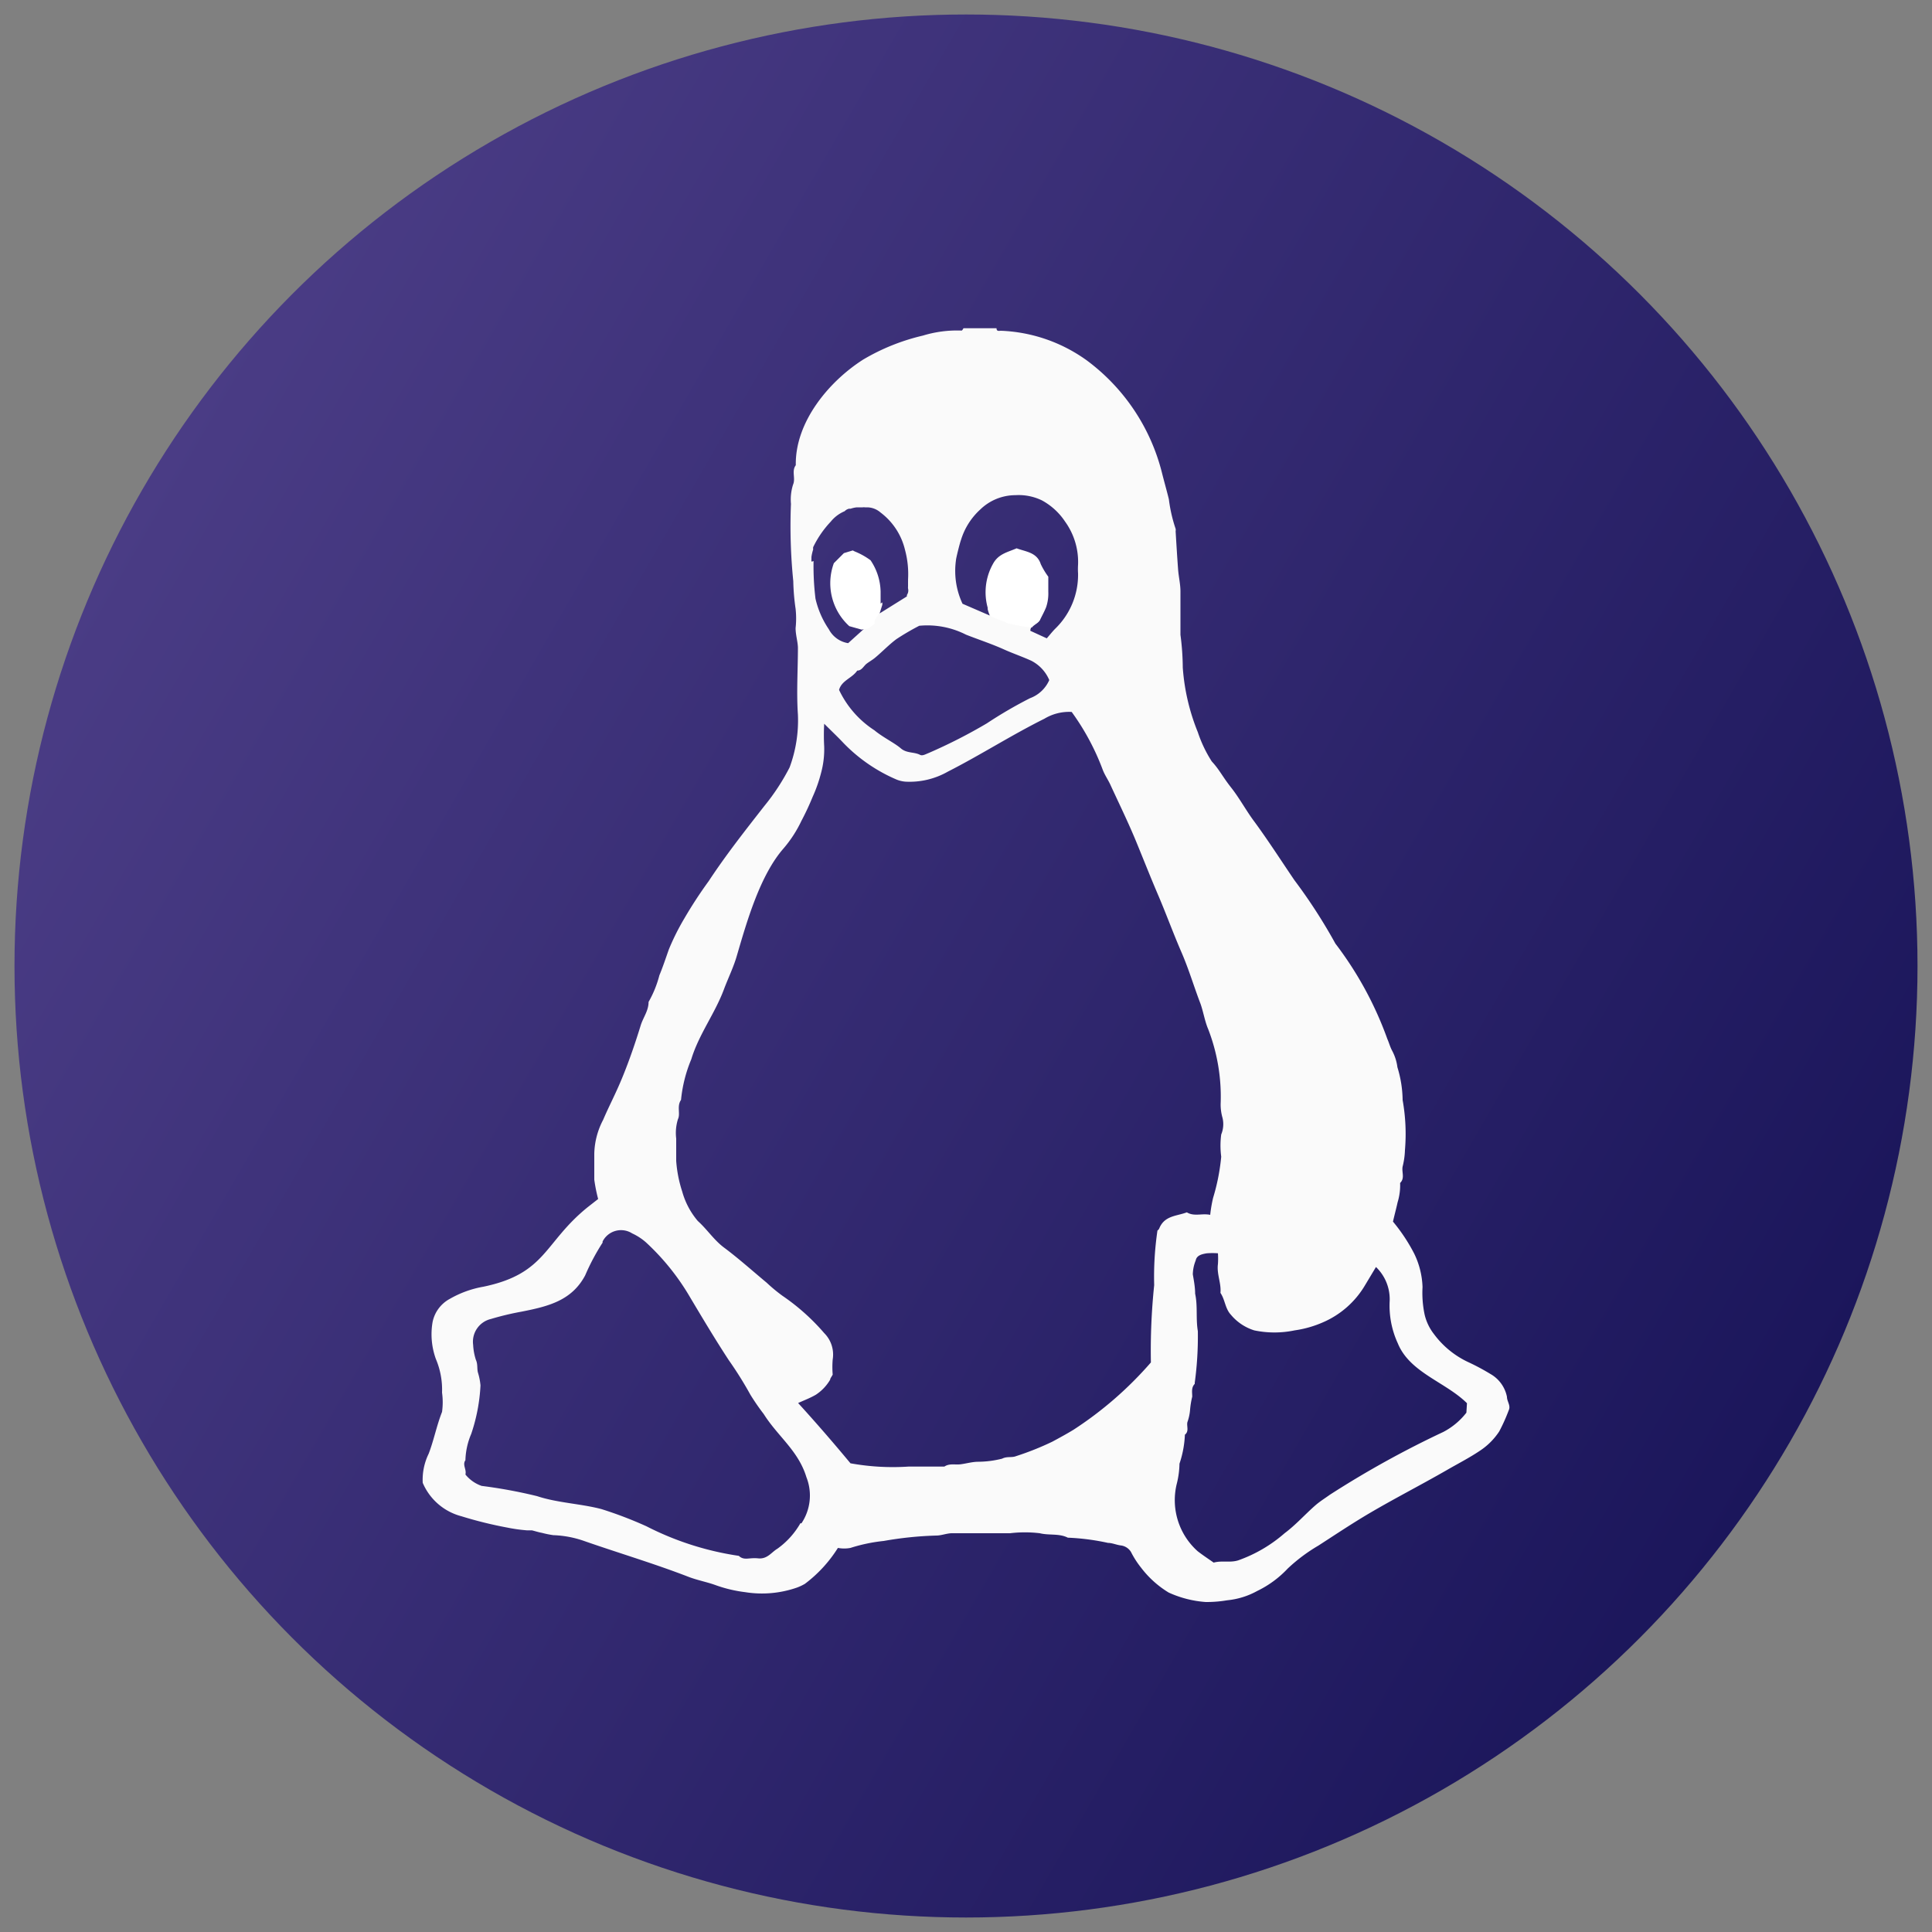 <svg id="Layer_1" data-name="Layer 1" xmlns="http://www.w3.org/2000/svg" xmlns:xlink="http://www.w3.org/1999/xlink" viewBox="0 0 100 100"><rect x="0" y="0" width="100" height="100" fill="#808080" stroke="none"/><defs><style>.cls-1{fill:url(#linear-gradient);}.cls-2{fill:#fafafa;}.cls-3{fill:#fff;}</style><linearGradient id="linear-gradient" x1="7.34" y1="25.37" x2="92.66" y2="74.63" gradientUnits="userSpaceOnUse"><stop offset="0" stop-color="#4a3c85"/><stop offset="1" stop-color="#1b165b"/></linearGradient></defs><title>linux</title><circle class="cls-1" cx="50" cy="50" r="49.25"/><path class="cls-2" d="M78,72.3a1.75,1.75,0,0,0-.85-1.18,11.59,11.59,0,0,0-1.16-.62,4.66,4.66,0,0,1-1.77-1.45,2.6,2.6,0,0,1-.48-1,5.44,5.44,0,0,1-.11-1.43,4.26,4.26,0,0,0-.44-1.75,9.1,9.1,0,0,0-1.09-1.64c.08-.35.17-.68.24-1a3,3,0,0,0,.13-1c.26-.25.07-.57.13-.85a4,4,0,0,0,.12-.85,9.94,9.94,0,0,0-.12-2.59,6,6,0,0,0-.27-1.7,2.47,2.47,0,0,0-.27-.85c-.11-.2-.16-.41-.25-.61a18.35,18.35,0,0,0-2.69-4.94A27.75,27.75,0,0,0,67,45.56c-.68-1-1.32-2-2.05-3-.44-.58-.78-1.23-1.23-1.8s-.6-.92-1-1.35A6.72,6.72,0,0,1,62,37.9a10.92,10.92,0,0,1-.78-3.35,13.27,13.27,0,0,0-.12-1.69q0-1.13,0-2.25c0-.37-.09-.74-.12-1.11-.05-.67-.09-1.34-.13-2a.38.38,0,0,0,0-.13,7.69,7.69,0,0,1-.35-1.53c-.11-.45-.24-.9-.35-1.34a10.39,10.39,0,0,0-3.89-5.84,8.13,8.13,0,0,0-4.45-1.54c-.09,0-.23.05-.23-.13H49.87s-.07.13-.1.12a6.06,6.06,0,0,0-2,.26,10.92,10.92,0,0,0-3.09,1.24c-1.76,1.12-3.53,3.22-3.49,5.47-.23.3,0,.67-.14,1a2.54,2.54,0,0,0-.11,1,28.32,28.32,0,0,0,.12,4,11.22,11.22,0,0,0,.12,1.43,4.59,4.59,0,0,1,0,1c0,.35.11.69.12,1,0,1.16-.08,2.33,0,3.48a7,7,0,0,1-.43,2.73,11.29,11.29,0,0,1-1.31,2c-1,1.28-2,2.55-2.88,3.89a22.58,22.58,0,0,0-1.26,1.93,12.28,12.28,0,0,0-.8,1.6c-.16.45-.31.91-.49,1.34a5.59,5.59,0,0,1-.56,1.38c0,.45-.27.79-.4,1.19-.28.91-.59,1.82-.95,2.7s-.69,1.48-1,2.21a3.94,3.94,0,0,0-.46,1.75c0,.45,0,.9,0,1.35a8.34,8.34,0,0,0,.2,1l-.55.43c-2.27,1.84-2.13,3.43-5.39,4.11a5.32,5.32,0,0,0-1.74.63,1.76,1.76,0,0,0-.89,1.2,3.75,3.75,0,0,0,.17,1.91,4.07,4.07,0,0,1,.32,1.74,3.63,3.63,0,0,1,0,1c-.28.71-.42,1.45-.69,2.16a3.08,3.08,0,0,0-.31,1.51,3,3,0,0,0,2,1.73,21.05,21.05,0,0,0,2.39.59,8.34,8.34,0,0,0,1,.14c.08,0,.21,0,.25,0s.35.1.53.13a5.07,5.07,0,0,0,.59.12,5.35,5.35,0,0,1,1.62.31c1.78.62,3.6,1.16,5.36,1.84.46.18,1,.28,1.43.44a7.05,7.05,0,0,0,1.52.36,5.5,5.5,0,0,0,2.66-.23,2.51,2.51,0,0,0,.43-.2,6.91,6.91,0,0,0,1.71-1.86,1.75,1.75,0,0,0,.65,0,8.52,8.52,0,0,1,1.72-.36,18.56,18.56,0,0,1,2.72-.28c.26,0,.52-.11.79-.12.51,0,1,0,1.55,0h1.48a6.46,6.46,0,0,1,1.54,0c.48.12,1,0,1.45.23a11.88,11.88,0,0,1,2.08.27c.21,0,.43.1.65.13a.72.72,0,0,1,.54.34,4.65,4.65,0,0,0,.52.81,5.15,5.15,0,0,0,1.43,1.29,5.56,5.56,0,0,0,1.92.49,6.36,6.36,0,0,0,1.11-.09,4,4,0,0,0,1.55-.48,5.35,5.35,0,0,0,1.58-1.16A8.73,8.73,0,0,1,68.24,80c.88-.57,1.75-1.15,2.65-1.68,1.31-.77,2.66-1.46,4-2.23.57-.33,1.16-.63,1.71-1a3.49,3.49,0,0,0,1-1A9.12,9.12,0,0,0,78.09,73C78.21,72.76,78,72.54,78,72.3ZM49.48,29c0-.1.21-.93.26-1.05a3.52,3.52,0,0,1,1-1.58,2.62,2.62,0,0,1,1.82-.74,2.76,2.76,0,0,1,1.37.27A3.36,3.36,0,0,1,55.13,27a3.57,3.57,0,0,1,.67,2.23,3.53,3.53,0,0,0,0,.45,3.88,3.88,0,0,1-1.18,2.86c-.15.15-.28.32-.44.5l-.85-.39c0-.32.38-.34.5-.59l0-.09a2.27,2.27,0,0,1-2.41-.57.51.51,0,0,1-.3.06c0,.13.06.26.11.4l-1.41-.61A4,4,0,0,1,49.48,29ZM50,32.85c.66.26,1.34.48,2,.78.45.2.92.36,1.38.57a2,2,0,0,1,.93,1,1.75,1.75,0,0,1-1,.94,22.64,22.64,0,0,0-2.23,1.3,27.19,27.19,0,0,1-3,1.53c-.16.06-.33.17-.46.1-.31-.16-.69-.07-1-.34s-.93-.57-1.36-.93a5.07,5.07,0,0,1-1.83-2.09c.13-.49.68-.61.94-1,.24,0,.33-.24.49-.36s.31-.2.45-.32c.37-.31.7-.66,1.09-.95a12.85,12.85,0,0,1,1.18-.69A4.41,4.41,0,0,1,50,32.85ZM42,29.06a.45.45,0,0,1,0-.1l0-.06s0,0,0,0l0-.07a2.25,2.25,0,0,1,.09-.39.41.41,0,0,1,0-.12A5.21,5.21,0,0,1,43,27a1.83,1.83,0,0,1,.72-.54.44.44,0,0,1,.23-.13l.08,0h0a1.41,1.41,0,0,1,.32-.07l.09,0,.14,0h.07a.45.45,0,0,1,.12,0l.14,0a1.08,1.08,0,0,1,.67.27,3.4,3.4,0,0,1,1.26,1.92A4.81,4.81,0,0,1,47,30s0,0,0,0h0a.86.86,0,0,1,0,.1s0,0,0,0,0,.17,0,.25a.71.71,0,0,0,0,.11.41.41,0,0,1,0,.21h0a.47.47,0,0,1-.06.13s0,.06,0,.07l-.16.1,0,0-1.25.78.14-.45v-.12c-.46.29-1,.48-1.24,1a.43.43,0,0,1-.29.21l.58.16-.82.74a1.37,1.37,0,0,1-1-.72,4.67,4.67,0,0,1-.69-1.58,13.87,13.87,0,0,1-.1-1.95S42,29.08,42,29.06Zm-.57,49.78a4.16,4.16,0,0,1-1.19,1.32c-.31.18-.52.55-1,.5s-.72.13-1-.13A15.38,15.38,0,0,1,33.46,79a20.72,20.72,0,0,0-2.33-.89c-1.06-.28-2.28-.32-3.33-.67a25.48,25.48,0,0,0-2.87-.53,1.86,1.86,0,0,1-.84-.59c.07-.26-.17-.5,0-.74a3.7,3.7,0,0,1,.3-1.36,9.21,9.21,0,0,0,.48-2.51,3.18,3.18,0,0,0-.13-.66c-.06-.21,0-.43-.11-.67a3,3,0,0,1-.14-.77,1.21,1.21,0,0,1,.92-1.34A14.68,14.68,0,0,1,27,67.89c1.36-.27,2.59-.56,3.29-1.88a11.38,11.38,0,0,1,.9-1.69s0,0,0-.06a1.07,1.07,0,0,1,1.53-.42,2.94,2.94,0,0,1,.71.46,12.27,12.27,0,0,1,2.29,2.85c.65,1.09,1.3,2.18,2,3.25a19.19,19.19,0,0,1,1.12,1.79,11.81,11.81,0,0,0,.69,1c.73,1.16,1.79,1.89,2.21,3.27A2.58,2.58,0,0,1,41.48,78.85ZM60,63.59a.24.24,0,0,1-.09.1,16.46,16.46,0,0,0-.17,2.83,32.82,32.82,0,0,0-.17,4,19,19,0,0,1-4,3.48c-.36.22-.73.42-1.1.62a14.7,14.7,0,0,1-1.88.75c-.23.09-.47,0-.72.13a5.18,5.18,0,0,1-1.23.16c-.31,0-.61.09-.91.13s-.58-.06-.85.12q-.93,0-1.86,0a12.3,12.3,0,0,1-3-.17c-.88-1.06-1.78-2.1-2.71-3.12.31-.14.63-.26.92-.43a2.34,2.34,0,0,0,.74-.78c0-.07.07-.14.13-.26a4.82,4.82,0,0,1,0-.78A1.57,1.57,0,0,0,42.66,69a11.08,11.08,0,0,0-2.16-1.93,8.47,8.47,0,0,1-.82-.68c-.71-.59-1.47-1.27-2.21-1.82-.52-.39-.87-.94-1.35-1.37a4,4,0,0,1-.81-1.53A6.6,6.6,0,0,1,35,60.09c0-.39,0-.77,0-1.16a2.39,2.39,0,0,1,.09-1c.14-.29-.07-.67.16-1a7.25,7.25,0,0,1,.53-2.1c.39-1.29,1.22-2.36,1.69-3.62.22-.59.51-1.17.68-1.78.51-1.74,1.19-4.13,2.41-5.52a6.37,6.37,0,0,0,.92-1.42,13.67,13.67,0,0,0,.58-1.24A7.51,7.51,0,0,0,42.5,40a4.67,4.67,0,0,0,.16-1.36,10.71,10.71,0,0,1,0-1.18c.39.39.72.7,1,1a8.43,8.43,0,0,0,2.7,1.87,1.51,1.51,0,0,0,.53.13,4,4,0,0,0,2.17-.52c1.69-.86,3.29-1.89,5-2.74a2.47,2.47,0,0,1,1.41-.35,12.54,12.54,0,0,1,1.61,3c.1.26.26.49.38.74.46,1,.95,2,1.36,3s.74,1.84,1.13,2.75.79,2,1.19,2.92.65,1.79,1,2.7c.15.43.22.9.4,1.32a9.68,9.68,0,0,1,.64,3.86,2.51,2.51,0,0,0,.1.73,1.4,1.4,0,0,1-.07.85,4.38,4.38,0,0,0,0,1.15A10.7,10.7,0,0,1,62.79,62a7,7,0,0,0-.15.88c-.43-.09-.83.1-1.21-.13C60.91,62.95,60.27,62.91,60,63.59ZM75.9,73.12a3.65,3.65,0,0,1-1.2,1,50.45,50.45,0,0,0-5.87,3.25c-.25.18-.51.34-.74.54-.54.47-1,1-1.6,1.45a7.4,7.4,0,0,1-2.39,1.4c-.43.14-.84,0-1.28.12-.27-.19-.56-.38-.83-.59a3.54,3.54,0,0,1-1.07-3.53,4.59,4.59,0,0,0,.13-1,5.35,5.35,0,0,0,.28-1.5c.23-.18.08-.44.13-.65a2.48,2.48,0,0,0,.14-.66,4.33,4.33,0,0,1,.11-.66c0-.22-.06-.47.13-.66,0,0,0,0,0-.06A17.73,17.73,0,0,0,62,68.9c-.11-.65,0-1.3-.14-1.94,0-.35-.07-.7-.12-1a2,2,0,0,1,.15-.72c.05-.27.33-.33.58-.37a3.89,3.89,0,0,1,.57,0,4.14,4.14,0,0,1,0,.56c-.07.51.18,1,.13,1.49.24.35.24.81.54,1.13a2.56,2.56,0,0,0,1.21.81,5.11,5.11,0,0,0,2.09,0,5.58,5.58,0,0,0,1.45-.41,4.68,4.68,0,0,0,2.19-1.92l.57-.95a2.31,2.31,0,0,1,.71,1.74,4.66,4.66,0,0,0,.42,2.21c.62,1.52,2.47,2,3.58,3.1Z"/><path class="cls-3" d="M44.95,32.52a4,4,0,0,0,.33-.25h0a.47.47,0,0,1,0-.17,1.72,1.72,0,0,1,.16-.25l0,0,.14-.45c0-.19,0-.49,0-.79A3,3,0,0,0,45.06,29a3.69,3.69,0,0,0-.73-.42,1.42,1.42,0,0,1-.19-.09l-.46.14-.52.52a3,3,0,0,0,.8,3.26l.64.18Z"/><path class="cls-3" d="M53.87,29.2c-.2-.62-.78-.64-1.25-.82-.45.2-.94.28-1.22.8a3,3,0,0,0-.12,2.71h0l0,0h0a4.9,4.9,0,0,0,.69.28.5.5,0,0,1,.12.07,8,8,0,0,0,1.32.24c.12-.16.34-.22.43-.41s.22-.42.31-.65a2.21,2.21,0,0,0,.11-.79c0-.26,0-.51,0-.78A3.93,3.93,0,0,1,53.87,29.2Z"/></svg>